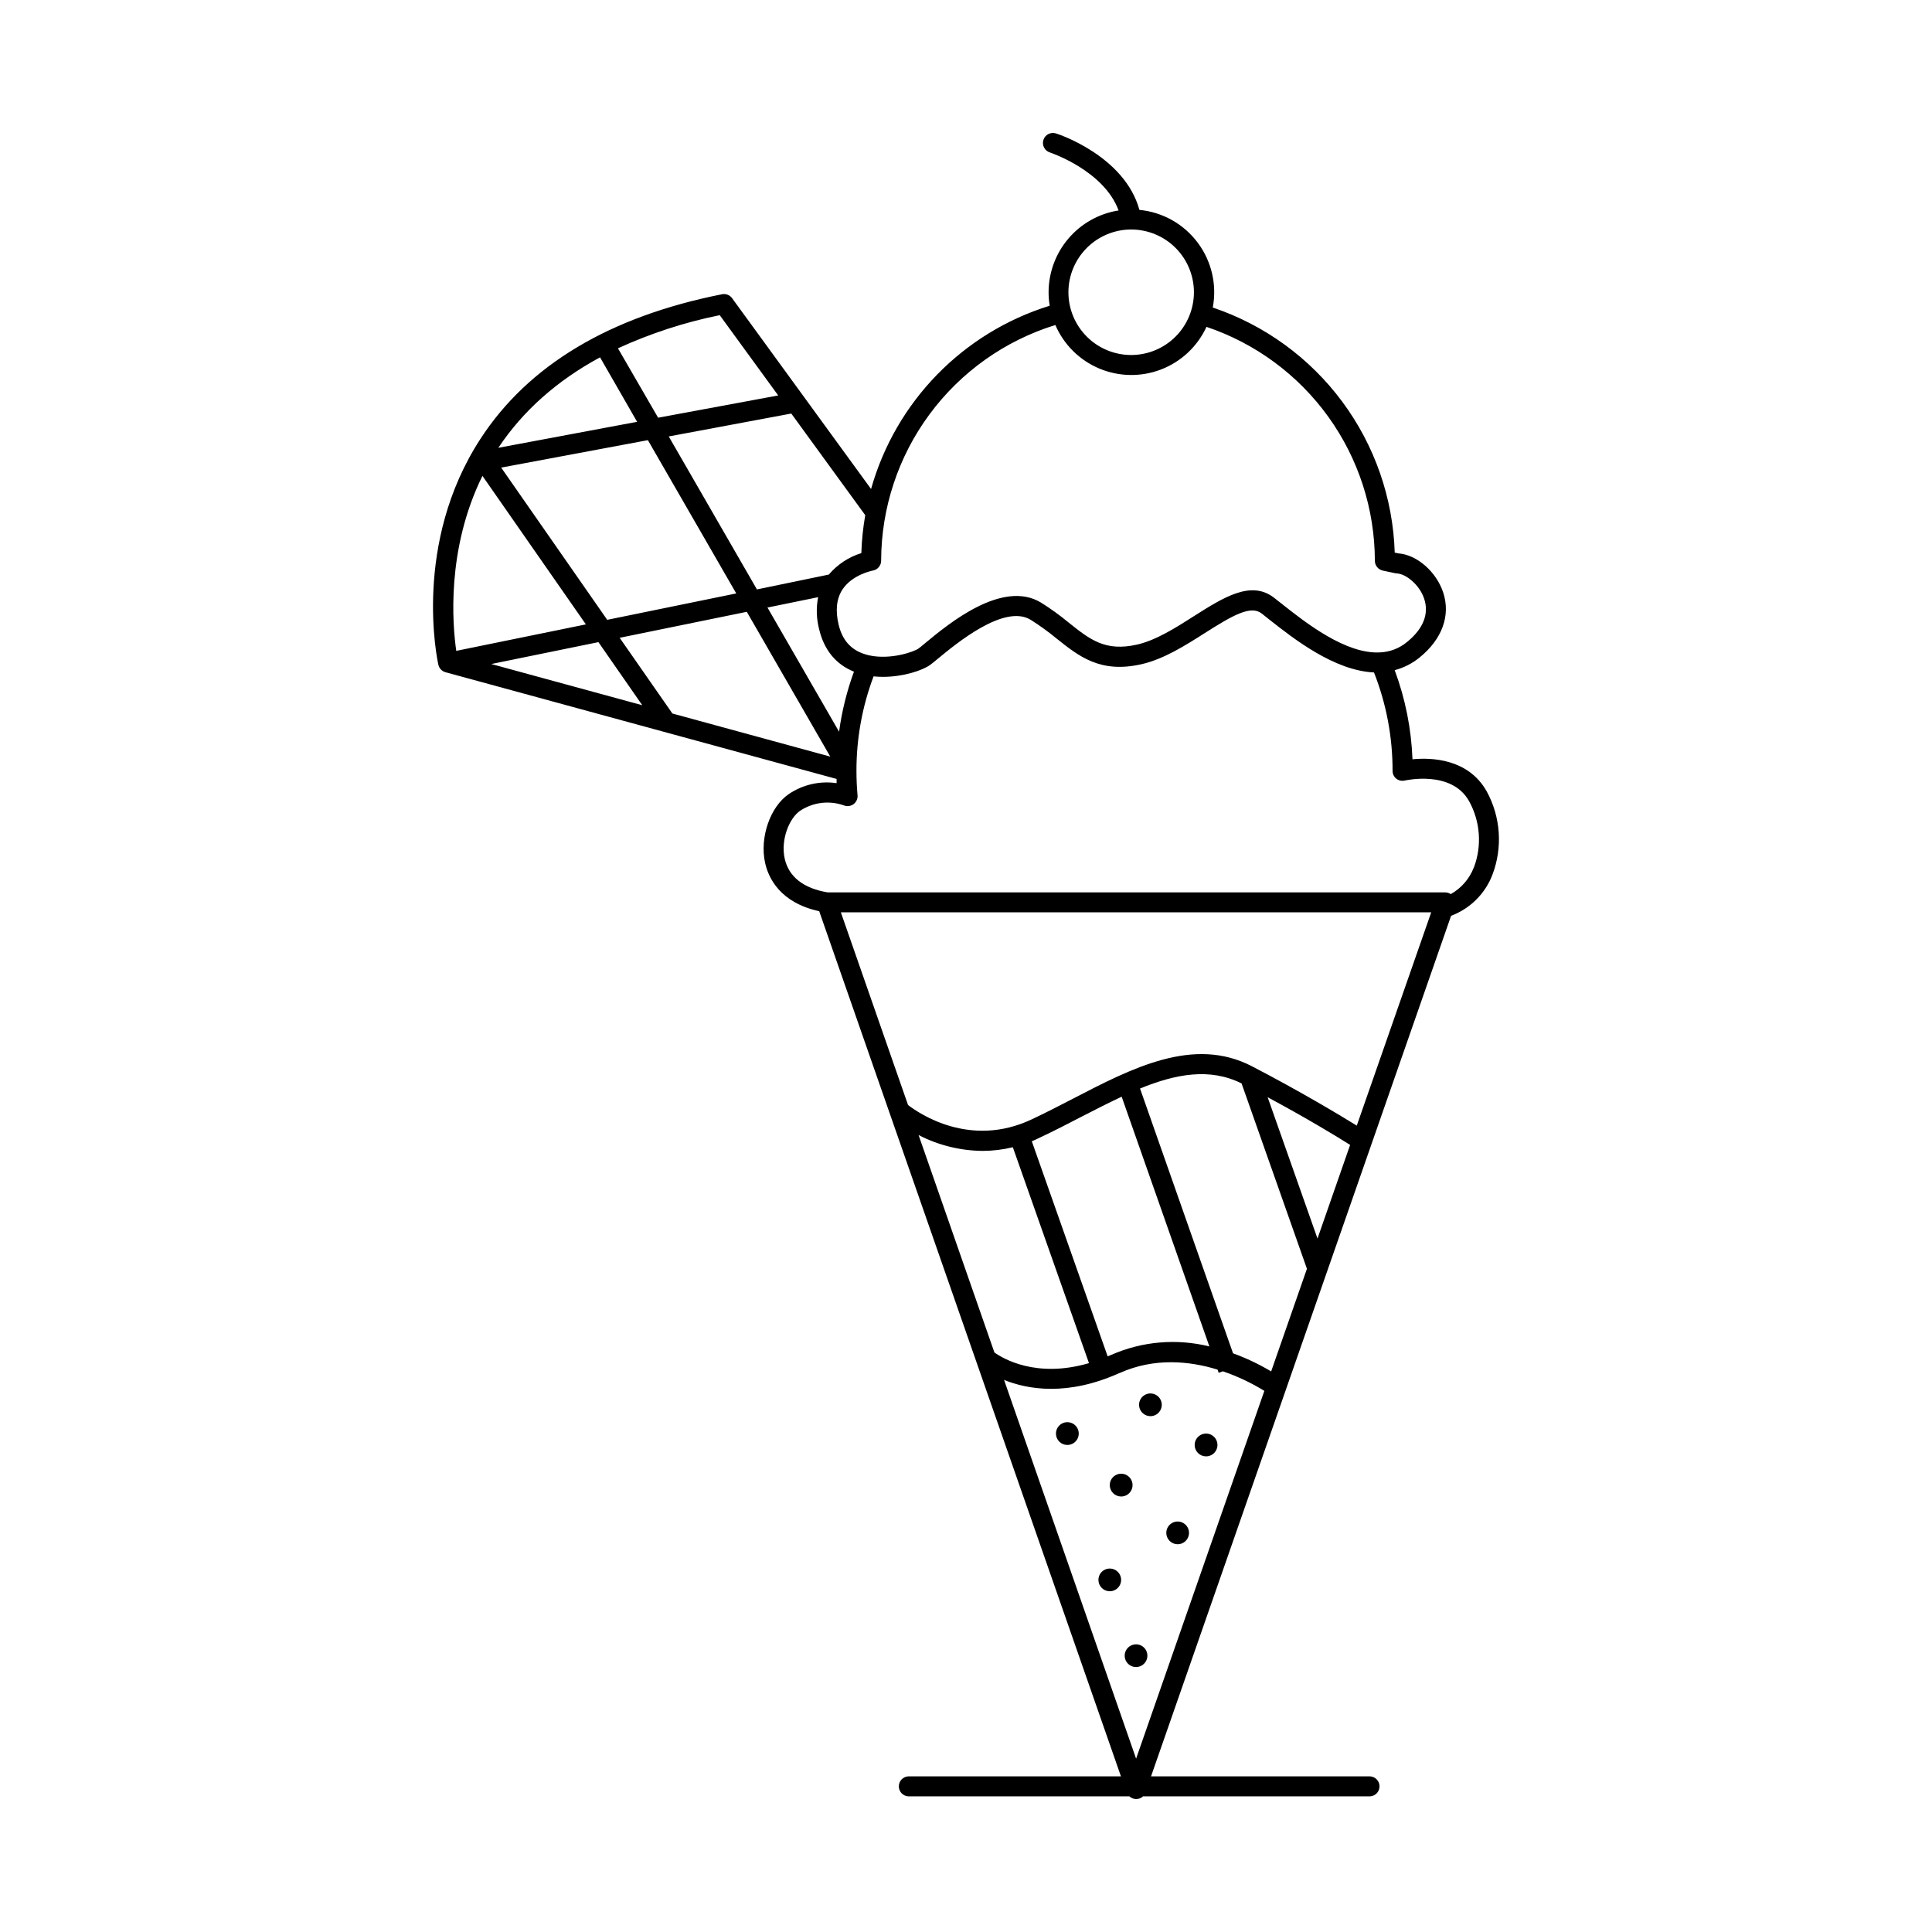 <?xml version="1.0" encoding="UTF-8"?>
<!-- Uploaded to: ICON Repo, www.svgrepo.com, Generator: ICON Repo Mixer Tools -->
<svg fill="#000000" width="800px" height="800px" version="1.1" viewBox="144 144 512 512" xmlns="http://www.w3.org/2000/svg">
 <g>
  <path d="m537.95 353.65c-4.871-8.59-14.574-8.926-19.633-8.434h0.004c-0.305-8.074-1.895-16.047-4.715-23.617 2.41-0.629 4.652-1.77 6.582-3.344 5.992-4.852 8.285-11.129 6.277-17.23-1.812-5.5-6.957-9.996-11.809-10.363l-1.043-0.215h0.004c-0.453-14.453-5.312-28.418-13.93-40.027-8.621-11.609-20.586-20.305-34.289-24.918 1.141-6.051-0.316-12.301-4.016-17.223-3.699-4.926-9.297-8.066-15.426-8.656-3.906-14.227-21.355-20.043-22.102-20.258-1.391-0.453-2.887 0.309-3.336 1.699-0.453 1.391 0.309 2.887 1.703 3.336 0.156 0.051 14.328 4.793 18.215 15.371h-0.004c-5.156 0.816-9.859 3.441-13.258 7.41-3.398 3.965-5.273 9.016-5.289 14.238-0.004 1.207 0.098 2.41 0.297 3.602-22.996 7.117-40.816 25.402-47.344 48.57l-36.828-50.566c-0.609-0.84-1.645-1.246-2.66-1.043-29.816 5.902-51.355 18.824-64.02 38.309-18.074 27.777-11.445 58.598-11.16 59.895h0.004c0.223 0.949 0.945 1.703 1.891 1.965l103.64 28.281v1.113h-0.004c-4.418-0.648-8.918 0.375-12.625 2.863-4.981 3.367-7.812 11.57-6.316 18.281 0.867 3.938 3.938 10.539 14.336 12.793l79.961 229.27h-56.363c-1.402 0.086-2.496 1.246-2.496 2.652 0 1.402 1.094 2.566 2.496 2.652h58.605c0.492 0.457 1.141 0.711 1.812 0.715 0.668 0 1.312-0.258 1.801-0.715h60.18c1.402-0.086 2.496-1.25 2.496-2.652 0-1.406-1.094-2.566-2.496-2.652h-58.055l46.906-134.51 32.609-93.539v-0.004c5.023-1.883 9-5.82 10.934-10.824 2.785-7.273 2.223-15.406-1.535-22.227zm-94.16-148.83c4.41 0.008 8.637 1.762 11.754 4.883 3.113 3.121 4.859 7.352 4.859 11.762-0.004 4.41-1.762 8.637-4.879 11.754-3.121 3.113-7.352 4.863-11.758 4.863-4.41-0.004-8.641-1.754-11.758-4.875-3.117-3.117-4.867-7.348-4.867-11.754 0.004-4.422 1.77-8.656 4.898-11.777 3.129-3.117 7.371-4.863 11.789-4.856zm-20.113 25.309c2.25 5.219 6.434 9.359 11.676 11.551 5.242 2.191 11.129 2.266 16.422 0.203s9.578-6.102 11.953-11.262c12.984 4.371 24.273 12.703 32.281 23.824 8.004 11.117 12.32 24.469 12.344 38.168 0.004 1.25 0.875 2.332 2.094 2.598l3.297 0.699c0.148 0.031 0.297 0.051 0.445 0.059 2.41 0.109 6.023 3.012 7.242 6.731 1.32 4.004-0.266 7.969-4.574 11.453h-0.004c-1.996 1.656-4.481 2.617-7.074 2.738-9.133 0.531-19.777-7.871-26.156-12.922l-2.047-1.605c-6.082-4.676-13.41 0-21.176 4.922-4.922 3.141-10.055 6.394-15.074 7.539-8.402 1.898-12.438-1.309-18.035-5.766-2.348-1.953-4.824-3.746-7.41-5.363-10.234-6.199-24.531 5.629-30.633 10.688-0.797 0.66-1.418 1.18-1.832 1.484-1.18 0.855-7.352 3.039-13.039 1.82-4.379-0.984-7.047-3.59-8.129-8.129-0.906-3.769-0.562-6.887 0.984-9.297 2.648-4.043 8.02-5.039 8.059-5.047l0.004-0.004c1.277-0.215 2.215-1.32 2.215-2.617 0.031-13.973 4.523-27.574 12.832-38.809 8.305-11.238 19.988-19.527 33.336-23.656zm-115.46 82.895 33.691-6.887 22.121 38.375-41.84-11.426zm5.992 17.871-40.008-10.922 28.387-5.801zm-9.289-22.633-28.102-40.344 38.879-7.273 23.418 40.621zm61.441 29.648-18.973-32.906 13.422-2.746c-0.551 2.84-0.453 5.766 0.285 8.559 1.309 5.473 4.469 9.277 9.211 11.18-1.887 5.152-3.211 10.496-3.945 15.93zm5.902-47.332c-3.356 1.039-6.344 3.012-8.617 5.688l-19.051 3.938-23.371-40.539 32.473-6.07 19.602 26.934v-0.008c-0.586 3.332-0.93 6.699-1.035 10.078zm-22.031-41.781-31.824 5.902-10.645-18.391c8.621-3.957 17.672-6.906 26.973-8.785zm-47.23-10.125 9.84 17.113-36.781 6.887c6.531-9.797 15.52-17.789 26.961-23.98zm-31.152 31.438 27.414 39.359-34.352 7.016c-1.004-6.957-2.668-26.883 6.938-46.375zm201.18 161.01 17.32 49.121-9.484 27.199c-3.207-1.918-6.586-3.523-10.098-4.793l-24.648-70.18c9.445-3.856 18.469-5.559 26.91-1.348zm-32.324 76.754c9.258-4.172 18.629-3.168 25.957-0.914l0.297 0.848 1.113-0.395c3.848 1.309 7.531 3.051 10.992 5.184l-33.988 97.465-34.992-100.37c6.269 2.539 16.816 4.379 30.621-1.84zm0.551-73.219 23.242 66.164c-8.664-2.144-17.801-1.363-25.977 2.223-0.316 0.148-0.629 0.277-0.984 0.402l-20.102-57.004c0.719-0.285 1.445-0.602 2.176-0.984 3.777-1.77 7.527-3.719 11.16-5.598 3.629-1.879 7.051-3.609 10.484-5.223zm-28.84 13.391 20.172 57.199c-13.984 4.102-22.859-1.25-25.062-2.824l-20.094-57.625v0.004c5.25 2.707 11.059 4.148 16.965 4.199 2.703-0.004 5.394-0.332 8.02-0.973zm67.523-13.266c10.359 5.562 18.469 10.48 21.855 12.637l-8.648 24.809zm23.617 7.519c-4.781-2.953-15.172-9.18-27.809-15.742-15.41-7.981-31.676 0.453-47.41 8.609-3.582 1.852-7.281 3.769-10.973 5.5-16.344 7.695-29.883-1.633-32.727-3.828l-17.809-51.07h156.46zm31.016-68.398c-1.156 2.988-3.312 5.477-6.102 7.047-0.441-0.293-0.957-0.453-1.488-0.453h-163.61c-6.394-1.043-10.344-4.121-11.414-8.926-1.133-5.098 1.258-10.824 4.121-12.734h0.004c3.41-2.238 7.672-2.758 11.52-1.406 0.859 0.355 1.84 0.238 2.586-0.312 0.746-0.551 1.152-1.449 1.066-2.371-0.188-2.117-0.285-4.281-0.285-6.426-0.02-8.566 1.516-17.062 4.535-25.074 0.816 0.086 1.641 0.129 2.461 0.129 5.312 0 10.422-1.633 12.574-3.199 0.473-0.336 1.18-0.926 2.098-1.684 4.781-3.938 17.496-14.496 24.492-10.242 2.398 1.512 4.699 3.172 6.887 4.981 5.973 4.762 11.621 9.27 22.516 6.789 5.902-1.348 11.66-5.008 16.727-8.234 7.449-4.734 12.184-7.449 15.094-5.207l1.969 1.566c6.555 5.176 17.27 13.578 27.797 14.062v-0.004c3.273 8.305 4.945 17.152 4.922 26.078-0.004 0.805 0.359 1.566 0.984 2.074 0.637 0.504 1.473 0.688 2.262 0.492 0.129 0 12.309-2.856 16.992 5.402h0.004c3.012 5.398 3.492 11.848 1.316 17.633z"/>
  <path d="m426.85 526.93c1.223 0.004 2.328-0.727 2.797-1.855 0.473-1.129 0.215-2.43-0.648-3.297s-2.16-1.125-3.293-0.66c-1.129 0.469-1.867 1.57-1.867 2.793 0 0.801 0.316 1.57 0.879 2.137 0.566 0.566 1.332 0.883 2.133 0.883z"/>
  <path d="m448.88 519.3c1.219-0.004 2.312-0.742 2.777-1.867 0.461-1.125 0.203-2.418-0.66-3.277s-2.156-1.117-3.281-0.648c-1.125 0.465-1.855 1.562-1.855 2.781 0 0.801 0.316 1.566 0.887 2.133 0.566 0.562 1.332 0.879 2.133 0.879z"/>
  <path d="m441.11 540.59c1.223 0.004 2.328-0.73 2.797-1.859 0.473-1.129 0.215-2.43-0.648-3.297-0.863-0.863-2.16-1.125-3.293-0.656-1.129 0.465-1.867 1.566-1.867 2.789 0 1.668 1.348 3.016 3.012 3.023z"/>
  <path d="m463.61 529.95c1.223 0.004 2.328-0.73 2.797-1.859 0.473-1.129 0.215-2.434-0.652-3.297-0.863-0.867-2.168-1.125-3.297-0.652-1.129 0.469-1.863 1.574-1.859 2.797 0 0.801 0.316 1.566 0.883 2.129 0.562 0.566 1.328 0.883 2.129 0.883z"/>
  <path d="m456.09 553.24c1.219 0 2.316-0.734 2.781-1.859 0.469-1.125 0.211-2.422-0.652-3.281-0.859-0.863-2.156-1.121-3.281-0.652-1.125 0.465-1.859 1.562-1.859 2.781 0 0.797 0.32 1.562 0.883 2.129 0.566 0.566 1.332 0.883 2.129 0.883z"/>
  <path d="m438.1 565.7c1.219 0 2.316-0.734 2.785-1.859 0.465-1.125 0.207-2.422-0.656-3.281-0.859-0.859-2.156-1.117-3.281-0.652s-1.855 1.562-1.855 2.781c0 0.797 0.316 1.566 0.879 2.129 0.566 0.566 1.332 0.883 2.129 0.883z"/>
  <path d="m442.05 582.77c0 1.219 0.734 2.316 1.859 2.785 1.125 0.465 2.418 0.207 3.281-0.656 0.859-0.859 1.117-2.156 0.652-3.281s-1.562-1.855-2.781-1.855c-0.801 0-1.566 0.316-2.129 0.879-0.566 0.566-0.883 1.332-0.883 2.129z"/>
 </g>
</svg>